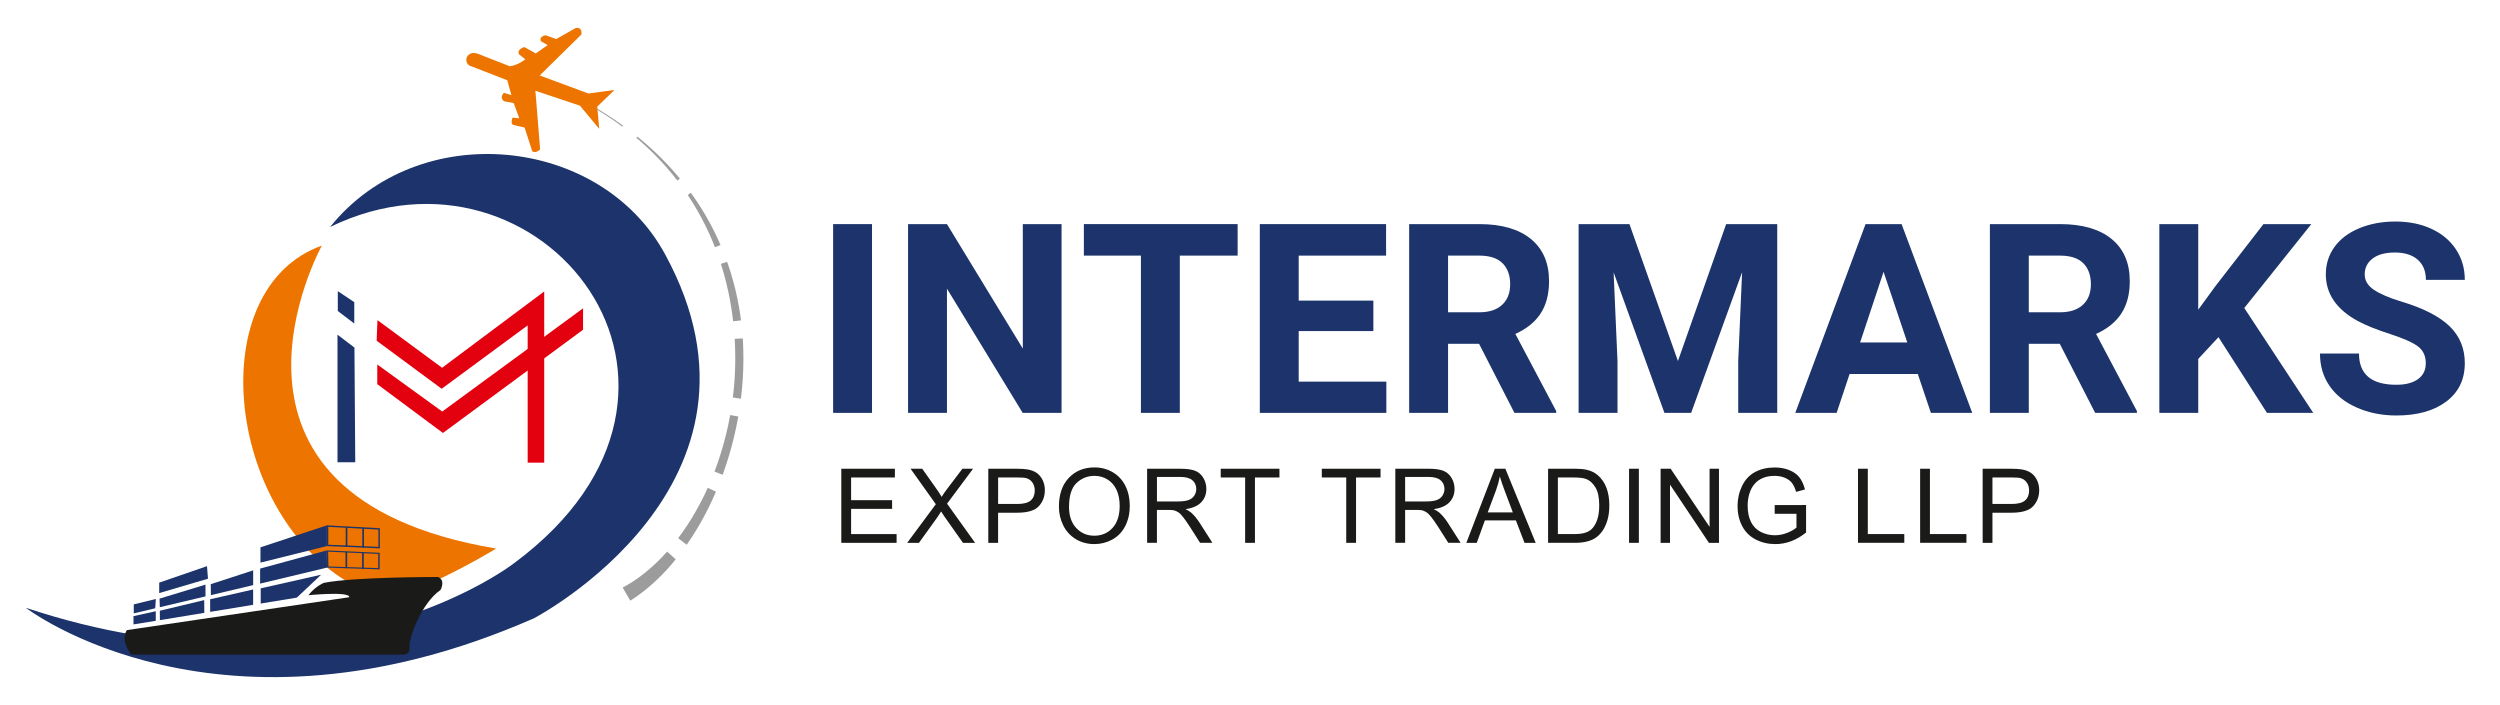 <?xml version="1.0" encoding="UTF-8"?>
<svg xmlns="http://www.w3.org/2000/svg" id="Layer_1" width="5in" height="1.41in" viewBox="0 0 360 101.544">
  <defs>
    <style>.cls-1,.cls-2,.cls-3,.cls-4,.cls-5,.cls-6,.cls-7{stroke-width:0px;}.cls-1,.cls-3{fill:#1a1a18;}.cls-2,.cls-3,.cls-5,.cls-7{fill-rule:evenodd;}.cls-2,.cls-6{fill:#1c346b;}.cls-4{fill:#9c9c9c;}.cls-5{fill:#e3000f;}.cls-7{fill:#ee7400;}</style>
  </defs>
  <path class="cls-2" d="M47.504,32.692c30.379-14.785,60.448,23.185,26.573,48.372,0,0-26.777,21.01-70.414,6.47,0,0,27.819,21.441,73.203,1.519,0,0,36.965-19.286,18.882-52.435-9.274-17.103-35.521-19.758-48.243-3.927"></path>
  <path class="cls-7" d="M46.319,35.37s-19.986,36.084,25.102,43.641c0,0-6.753,4.14-12.78,6.345,0,0-4.015,1.706-8.638-1.558-17.592-10.568-20.854-42.264-3.684-48.428"></path>
  <polygon class="cls-5" points="54.325 46.111 63.63 52.973 78.343 41.981 78.343 66.639 75.959 66.639 75.959 46.867 63.572 55.997 54.209 49.076 54.325 46.111"></polygon>
  <polygon class="cls-2" points="51.126 66.581 48.568 66.581 48.568 48.204 51.01 50.065 51.126 66.581"></polygon>
  <polygon class="cls-2" points="48.611 41.939 48.611 44.797 50.986 46.6 50.986 43.522 48.611 41.939"></polygon>
  <polygon class="cls-5" points="54.298 52.501 54.298 55.333 63.755 62.362 83.936 47.494 83.936 44.41 63.654 59.277 54.298 52.501"></polygon>
  <path class="cls-3" d="M50.255,86.021l-32.013,4.735s-1.061,1.224.595,3.527l39.008.004s1.216.185,1.094-1.102c-.123-1.288,1.753-6.359,4.461-8.202,0,0,.788-1.355-.324-1.874,0,0-12.14-.025-16.468.841,0,0-1.219.472-2.225,1.78,0,0,6.008-.594,5.872.29"></path>
  <polygon class="cls-2" points="19.225 87.05 19.225 88.346 22.317 87.612 22.401 86.274 19.225 87.05"></polygon>
  <polygon class="cls-2" points="22.939 86.222 22.975 87.457 29.555 85.902 29.555 84.207 22.939 86.222"></polygon>
  <polygon class="cls-2" points="30.311 84.142 30.335 85.719 36.421 84.278 36.421 82.152 30.311 84.142"></polygon>
  <polygon class="cls-2" points="19.185 88.744 19.185 89.935 22.392 89.419 22.393 88.039 19.185 88.744"></polygon>
  <polygon class="cls-2" points="22.977 87.966 22.985 89.322 29.387 88.269 29.37 86.435 22.977 87.966"></polygon>
  <polygon class="cls-2" points="30.221 86.314 30.231 88.13 36.417 87.113 36.42 84.904 30.221 86.314"></polygon>
  <polygon class="cls-2" points="37.472 78.836 37.472 81.036 47.036 78.654 47.036 75.668 37.472 78.836"></polygon>
  <polygon class="cls-2" points="37.423 81.897 37.423 84.058 47.064 81.754 47.007 79.28 37.423 81.897"></polygon>
  <polygon class="cls-2" points="37.508 84.741 37.508 86.932 42.713 86.077 46.212 82.778 37.508 84.741"></polygon>
  <polygon class="cls-2" points="22.889 83.919 22.889 85.423 29.913 83.355 29.772 81.546 22.889 83.919"></polygon>
  <path class="cls-4" d="M85.432,15.9l.437-.739-.039.115-.025.089-.012.067-.001.049.006.034.023.032-.052.134-.06-.015-.035.01-.042.025-.053.043-.066.065-.081.09ZM85.778,15.688l.071-.118,1.33.82,1.282.844,1.243.872-.104.137-1.226-.882-1.272-.851-1.324-.822ZM91.616,19.849l.14-.167.272.216,1.097.932,1.052.953,1.008.973.964.994.92,1.012.814.957-.363.289-.772-.972-.878-1.031-.925-1.014-.972-.994-1.02-.974-1.069-.952-.267-.222ZM99.01,28.085l.457-.315.103.139.749,1.083.708,1.098.666,1.113.625,1.127.584,1.139.544,1.151.29.67-.804.318-.258-.654-.492-1.146-.532-1.137-.573-1.127-.614-1.117-.656-1.105-.699-1.093-.098-.143ZM103.784,38.005l.902-.294.152.424.386,1.19.347,1.197.31,1.203.271,1.208.234,1.212.197,1.215.105.791-1.137.127-.09-.761-.173-1.187-.205-1.185-.239-1.183-.272-1.18-.307-1.176-.342-1.172-.139-.428ZM105.775,48.809l1.165-.066.019.266.054,1.215-1.17.035-.05-1.184-.018-.266ZM105.843,50.26l1.17-.035.021,1.44-.023,1.435-.067,1.428-.109,1.42-.149,1.41-.01.071-1.163-.176.005-.037.149-1.375.107-1.385.066-1.393.023-1.399-.02-1.404ZM105.127,59.78l1.165.212-.025.151-.266,1.371-.302,1.356-.338,1.339-.373,1.321-.406,1.301-.438,1.279-.103.276-1.174-.468.095-.241.444-1.24.41-1.262.375-1.283.34-1.303.303-1.321.266-1.337.026-.151ZM101.894,70.26l1.185.555-.435.992-.559,1.18-.587,1.153-.615,1.122-.64,1.092-.666,1.06-.691,1.026-.018.024-1.235-.949.691-.948.675-.995.65-1.032.624-1.067.597-1.099.568-1.131.456-.982ZM96.044,79.446l1.238,1.119-.609.734-.784.877-.805.836-.827.793-.848.749-.868.704-.889.656-.909.608-1.103-1.886.858-.487.849-.54.839-.593.826-.644.812-.693.797-.741.781-.788.643-.703Z"></path>
  <path class="cls-7" d="M77.072,13.074l6.417,2.146,2.778,3.34-.286-3.204,2.482-2.393-3.76.502-7.006-2.594,5.989-5.893s.254-1.071-.79-.955l-2.82,1.603-1.534-.55s-1.022.19-.664.867l.969.553-1.724,1.203-1.643-.923s-1.118.325-.776,1.034l.913.731s-.991.854-2.241,1.003l-4.532-1.778c-1.529-.6-2.242.984-1.292,1.669l5.469,2.125.597,2.143-1.068-.336s-.736.619.003,1.212l1.398.267.8,2.192-.971-.095s-.344.855.091,1.051l1.647.382,1.097,3.399s.418.417,1.139-.251l-.682-8.45Z"></path>
  <path class="cls-2" d="M54.462,76.277l-7.219-.392v2.572l7.219.307v-2.487ZM47.036,75.668l7.632.414v2.897l-7.632-.325v-2.986Z"></path>
  <rect class="cls-6" x="49.751" y="75.921" width=".24" height="2.853"></rect>
  <rect class="cls-6" x="52.142" y="76.04" width=".24" height="2.837"></rect>
  <path class="cls-2" d="M54.433,79.781l-7.216-.322.049,2.133,7.167.236v-2.047ZM47.007,79.28l7.632.341v2.383l-7.575-.249-.057-2.475Z"></path>
  <rect class="cls-6" x="49.723" y="79.487" width=".24" height="2.347"></rect>
  <rect class="cls-6" x="52.113" y="79.586" width=".24" height="2.334"></rect>
  <path class="cls-1" d="M121.134,78.187v-10.673h7.717v1.26h-6.305v3.269h5.904v1.252h-5.904v3.633h6.552v1.26h-7.965Z"></path>
  <path class="cls-1" d="M130.62,78.187l4.128-5.562-3.64-5.11h1.682l1.937,2.737c.403.568.69,1.005.859,1.31.238-.389.519-.794.844-1.216l2.148-2.832h1.536l-3.749,5.03,4.04,5.643h-1.747l-2.687-3.808c-.15-.219-.306-.456-.466-.714-.238.389-.408.655-.51.802l-2.679,3.72h-1.696Z"></path>
  <path class="cls-1" d="M142.306,78.187v-10.673h4.026c.709,0,1.25.034,1.623.102.524.088.963.254,1.317.499.354.245.64.589.856,1.03.216.441.324.927.324,1.456,0,.907-.289,1.676-.866,2.304-.578.629-1.621.943-3.131.943h-2.737v4.339h-1.412ZM143.719,72.588h2.759c.913,0,1.56-.17,1.944-.51s.575-.817.575-1.434c0-.446-.113-.829-.338-1.147-.226-.318-.523-.528-.892-.63-.238-.064-.677-.095-1.318-.095h-2.73v3.814Z"></path>
  <path class="cls-1" d="M152.477,72.988c0-1.772.476-3.158,1.427-4.16.951-1.003,2.179-1.504,3.684-1.504.985,0,1.873.235,2.665.706.791.472,1.394,1.128,1.809,1.97s.623,1.797.623,2.864c0,1.083-.219,2.051-.655,2.905-.437.855-1.056,1.501-1.856,1.94s-1.665.658-2.592.658c-1.005,0-1.903-.242-2.694-.728s-1.391-1.147-1.798-1.987c-.408-.84-.612-1.728-.612-2.665ZM153.934,73.011c0,1.286.346,2.299,1.038,3.039.691.74,1.559,1.11,2.603,1.11,1.063,0,1.938-.374,2.624-1.121.686-.747,1.03-1.808,1.03-3.182,0-.869-.147-1.627-.44-2.275-.294-.647-.724-1.15-1.289-1.507-.565-.356-1.2-.535-1.904-.535-1,0-1.86.344-2.581,1.03s-1.081,1.834-1.081,3.44Z"></path>
  <path class="cls-1" d="M165.182,78.187v-10.673h4.732c.951,0,1.674.096,2.169.288.495.191.891.53,1.187,1.016.296.485.444,1.022.444,1.608,0,.757-.245,1.395-.735,1.915s-1.248.849-2.272.99c.373.179.658.356.852.531.412.378.803.852,1.172,1.419l1.856,2.905h-1.776l-1.413-2.221c-.412-.641-.752-1.131-1.019-1.471-.267-.339-.506-.577-.717-.713-.211-.136-.426-.231-.644-.284-.16-.034-.422-.051-.786-.051h-1.638v4.739h-1.413ZM166.595,72.224h3.036c.645,0,1.15-.066,1.515-.2.364-.133.641-.347.83-.641.19-.293.284-.612.284-.957,0-.505-.183-.92-.55-1.245-.366-.325-.945-.487-1.736-.487h-3.378v3.53Z"></path>
  <path class="cls-1" d="M179.299,78.187v-9.413h-3.516v-1.26h8.458v1.26h-3.529v9.413h-1.413Z"></path>
  <path class="cls-1" d="M193.861,78.187v-9.413h-3.517v-1.26h8.459v1.26h-3.53v9.413h-1.412Z"></path>
  <path class="cls-1" d="M200.931,78.187v-10.673h4.732c.951,0,1.675.096,2.17.288.494.191.89.53,1.187,1.016.296.485.443,1.022.443,1.608,0,.757-.245,1.395-.735,1.915s-1.247.849-2.271.99c.373.179.657.356.852.531.412.378.803.852,1.172,1.419l1.856,2.905h-1.776l-1.412-2.221c-.413-.641-.753-1.131-1.02-1.471-.267-.339-.506-.577-.717-.713s-.426-.231-.644-.284c-.16-.034-.422-.051-.786-.051h-1.639v4.739h-1.412ZM202.343,72.224h3.036c.645,0,1.15-.066,1.515-.2.364-.133.641-.347.83-.641.19-.293.283-.612.283-.957,0-.505-.183-.92-.549-1.245-.367-.325-.945-.487-1.736-.487h-3.379v3.53Z"></path>
  <path class="cls-1" d="M211.161,78.187l4.099-10.673h1.522l4.368,10.673h-1.609l-1.245-3.232h-4.462l-1.173,3.232h-1.499ZM214.24,73.804h3.618l-1.113-2.956c-.34-.897-.593-1.635-.758-2.213-.136.685-.327,1.364-.575,2.039l-1.172,3.13Z"></path>
  <path class="cls-1" d="M222.934,78.187v-10.673h3.677c.829,0,1.463.051,1.899.153.612.141,1.134.396,1.565.764.564.477.984,1.084,1.264,1.824.278.74.418,1.586.418,2.537,0,.81-.095,1.528-.283,2.155-.19.626-.433,1.144-.729,1.554s-.62.733-.972.969c-.352.235-.776.413-1.274.535-.497.121-1.069.182-1.714.182h-3.852ZM224.346,76.927h2.279c.703,0,1.255-.065,1.656-.196.4-.131.719-.315.957-.554.335-.334.596-.784.782-1.35.188-.565.28-1.251.28-2.057,0-1.117-.183-1.975-.55-2.574-.366-.6-.811-1.001-1.336-1.205-.378-.145-.987-.218-1.827-.218h-2.242v8.153Z"></path>
  <path class="cls-1" d="M234.597,78.187v-10.673h1.412v10.673h-1.412Z"></path>
  <path class="cls-1" d="M239.141,78.187v-10.673h1.448l5.606,8.38v-8.38h1.353v10.673h-1.448l-5.606-8.387v8.387h-1.355Z"></path>
  <path class="cls-1" d="M255.573,74v-1.252l4.521-.007v3.96c-.693.554-1.409.97-2.147,1.249-.737.278-1.495.418-2.272.418-1.048,0-2.001-.224-2.857-.673s-1.503-1.099-1.94-1.947c-.438-.85-.655-1.799-.655-2.847,0-1.039.217-2.009.651-2.909.435-.899,1.059-1.568,1.874-2.005.815-.438,1.755-.655,2.818-.655.771,0,1.469.125,2.093.375.623.25,1.112.598,1.467,1.044.354.447.624,1.029.808,1.748l-1.273.349c-.16-.543-.359-.971-.597-1.281-.238-.31-.578-.559-1.02-.746-.441-.186-.932-.28-1.471-.28-.645,0-1.204.099-1.675.295s-.851.455-1.139.775c-.289.32-.514.673-.674,1.056-.272.66-.407,1.376-.407,2.147,0,.951.163,1.747.491,2.388.327.642.805,1.117,1.431,1.428s1.291.466,1.994.466c.612,0,1.209-.118,1.791-.353.583-.235,1.024-.486,1.325-.753v-1.988h-3.138Z"></path>
  <path class="cls-1" d="M267.572,78.187v-10.673h1.412v9.413h5.257v1.26h-6.669Z"></path>
  <path class="cls-1" d="M276.52,78.187v-10.673h1.412v9.413h5.257v1.26h-6.669Z"></path>
  <path class="cls-1" d="M285.527,78.187v-10.673h4.025c.709,0,1.25.034,1.624.102.524.088.963.254,1.317.499s.64.589.856,1.03.324.927.324,1.456c0,.907-.289,1.676-.866,2.304-.578.629-1.621.943-3.131.943h-2.737v4.339h-1.412ZM286.939,72.588h2.76c.912,0,1.56-.17,1.943-.51s.575-.817.575-1.434c0-.446-.113-.829-.339-1.147-.226-.318-.522-.528-.892-.63-.237-.064-.677-.095-1.317-.095h-2.731v3.814Z"></path>
  <path class="cls-6" d="M125.558,59.469h-5.602v-27.19h5.602v27.19Z"></path>
  <path class="cls-6" d="M152.86,59.469h-5.602l-10.906-17.89v17.89h-5.603v-27.19h5.603l10.924,17.927v-17.927h5.583v27.19Z"></path>
  <path class="cls-6" d="M178.22,36.816h-8.329v22.652h-5.602v-22.652h-8.217v-4.538h22.148v4.538Z"></path>
  <path class="cls-6" d="M197.77,47.685h-10.756v7.283h12.625v4.501h-18.227v-27.19h18.188v4.538h-12.586v6.48h10.756v4.389Z"></path>
  <path class="cls-6" d="M212.991,49.515h-4.463v9.954h-5.603v-27.19h10.102c3.212,0,5.689.716,7.433,2.147s2.614,3.455,2.614,6.069c0,1.855-.401,3.402-1.204,4.641s-2.021,2.225-3.651,2.96l5.883,11.111v.262h-6.013l-5.099-9.954ZM208.528,44.978h4.519c1.407,0,2.496-.358,3.269-1.074.771-.715,1.158-1.702,1.158-2.959,0-1.282-.364-2.291-1.093-3.025s-1.846-1.102-3.353-1.102h-4.5v8.161Z"></path>
  <path class="cls-6" d="M234.653,32.279l6.984,19.72,6.947-19.72h7.357v27.19h-5.621v-7.433l.56-12.829-7.34,20.262h-3.847l-7.32-20.243.56,12.81v7.433h-5.603v-27.19h7.32Z"></path>
  <path class="cls-6" d="M276.186,53.866h-9.823l-1.867,5.603h-5.957l10.121-27.19h5.191l10.178,27.19h-5.957l-1.886-5.603ZM267.876,49.329h6.798l-3.418-10.178-3.38,10.178Z"></path>
  <path class="cls-6" d="M296.635,49.515h-4.463v9.954h-5.603v-27.19h10.102c3.212,0,5.689.716,7.433,2.147s2.614,3.455,2.614,6.069c0,1.855-.401,3.402-1.204,4.641s-2.021,2.225-3.651,2.96l5.883,11.111v.262h-6.013l-5.099-9.954ZM292.172,44.978h4.519c1.407,0,2.496-.358,3.269-1.074.771-.715,1.158-1.702,1.158-2.959,0-1.282-.364-2.291-1.093-3.025s-1.846-1.102-3.353-1.102h-4.5v8.161Z"></path>
  <path class="cls-6" d="M319.492,48.563l-2.913,3.137v7.769h-5.603v-27.19h5.603v12.325l2.465-3.38,6.928-8.945h6.892l-9.655,12.082,9.935,15.108h-6.667l-6.984-10.906Z"></path>
  <path class="cls-6" d="M349.353,52.335c0-1.058-.374-1.87-1.121-2.437-.747-.566-2.092-1.164-4.033-1.792-1.942-.629-3.481-1.248-4.613-1.858-3.087-1.668-4.631-3.915-4.631-6.741,0-1.469.414-2.779,1.242-3.931.827-1.151,2.017-2.051,3.566-2.698s3.29-.971,5.22-.971c1.942,0,3.672.352,5.191,1.055,1.519.703,2.698,1.696,3.539,2.978.84,1.282,1.261,2.739,1.261,4.37h-5.603c0-1.245-.393-2.213-1.177-2.904s-1.886-1.037-3.306-1.037c-1.369,0-2.434.29-3.193.869-.759.579-1.139,1.342-1.139,2.288,0,.884.444,1.625,1.335,2.222.89.598,2.2,1.158,3.931,1.681,3.188.959,5.51,2.147,6.966,3.567,1.457,1.419,2.186,3.187,2.186,5.304,0,2.353-.891,4.199-2.671,5.537s-4.177,2.007-7.189,2.007c-2.092,0-3.997-.383-5.715-1.148s-3.028-1.813-3.931-3.147c-.903-1.332-1.355-2.876-1.355-4.631h5.621c0,3.001,1.793,4.5,5.379,4.5,1.332,0,2.371-.271,3.118-.811.747-.542,1.121-1.298,1.121-2.269Z"></path>
</svg>
